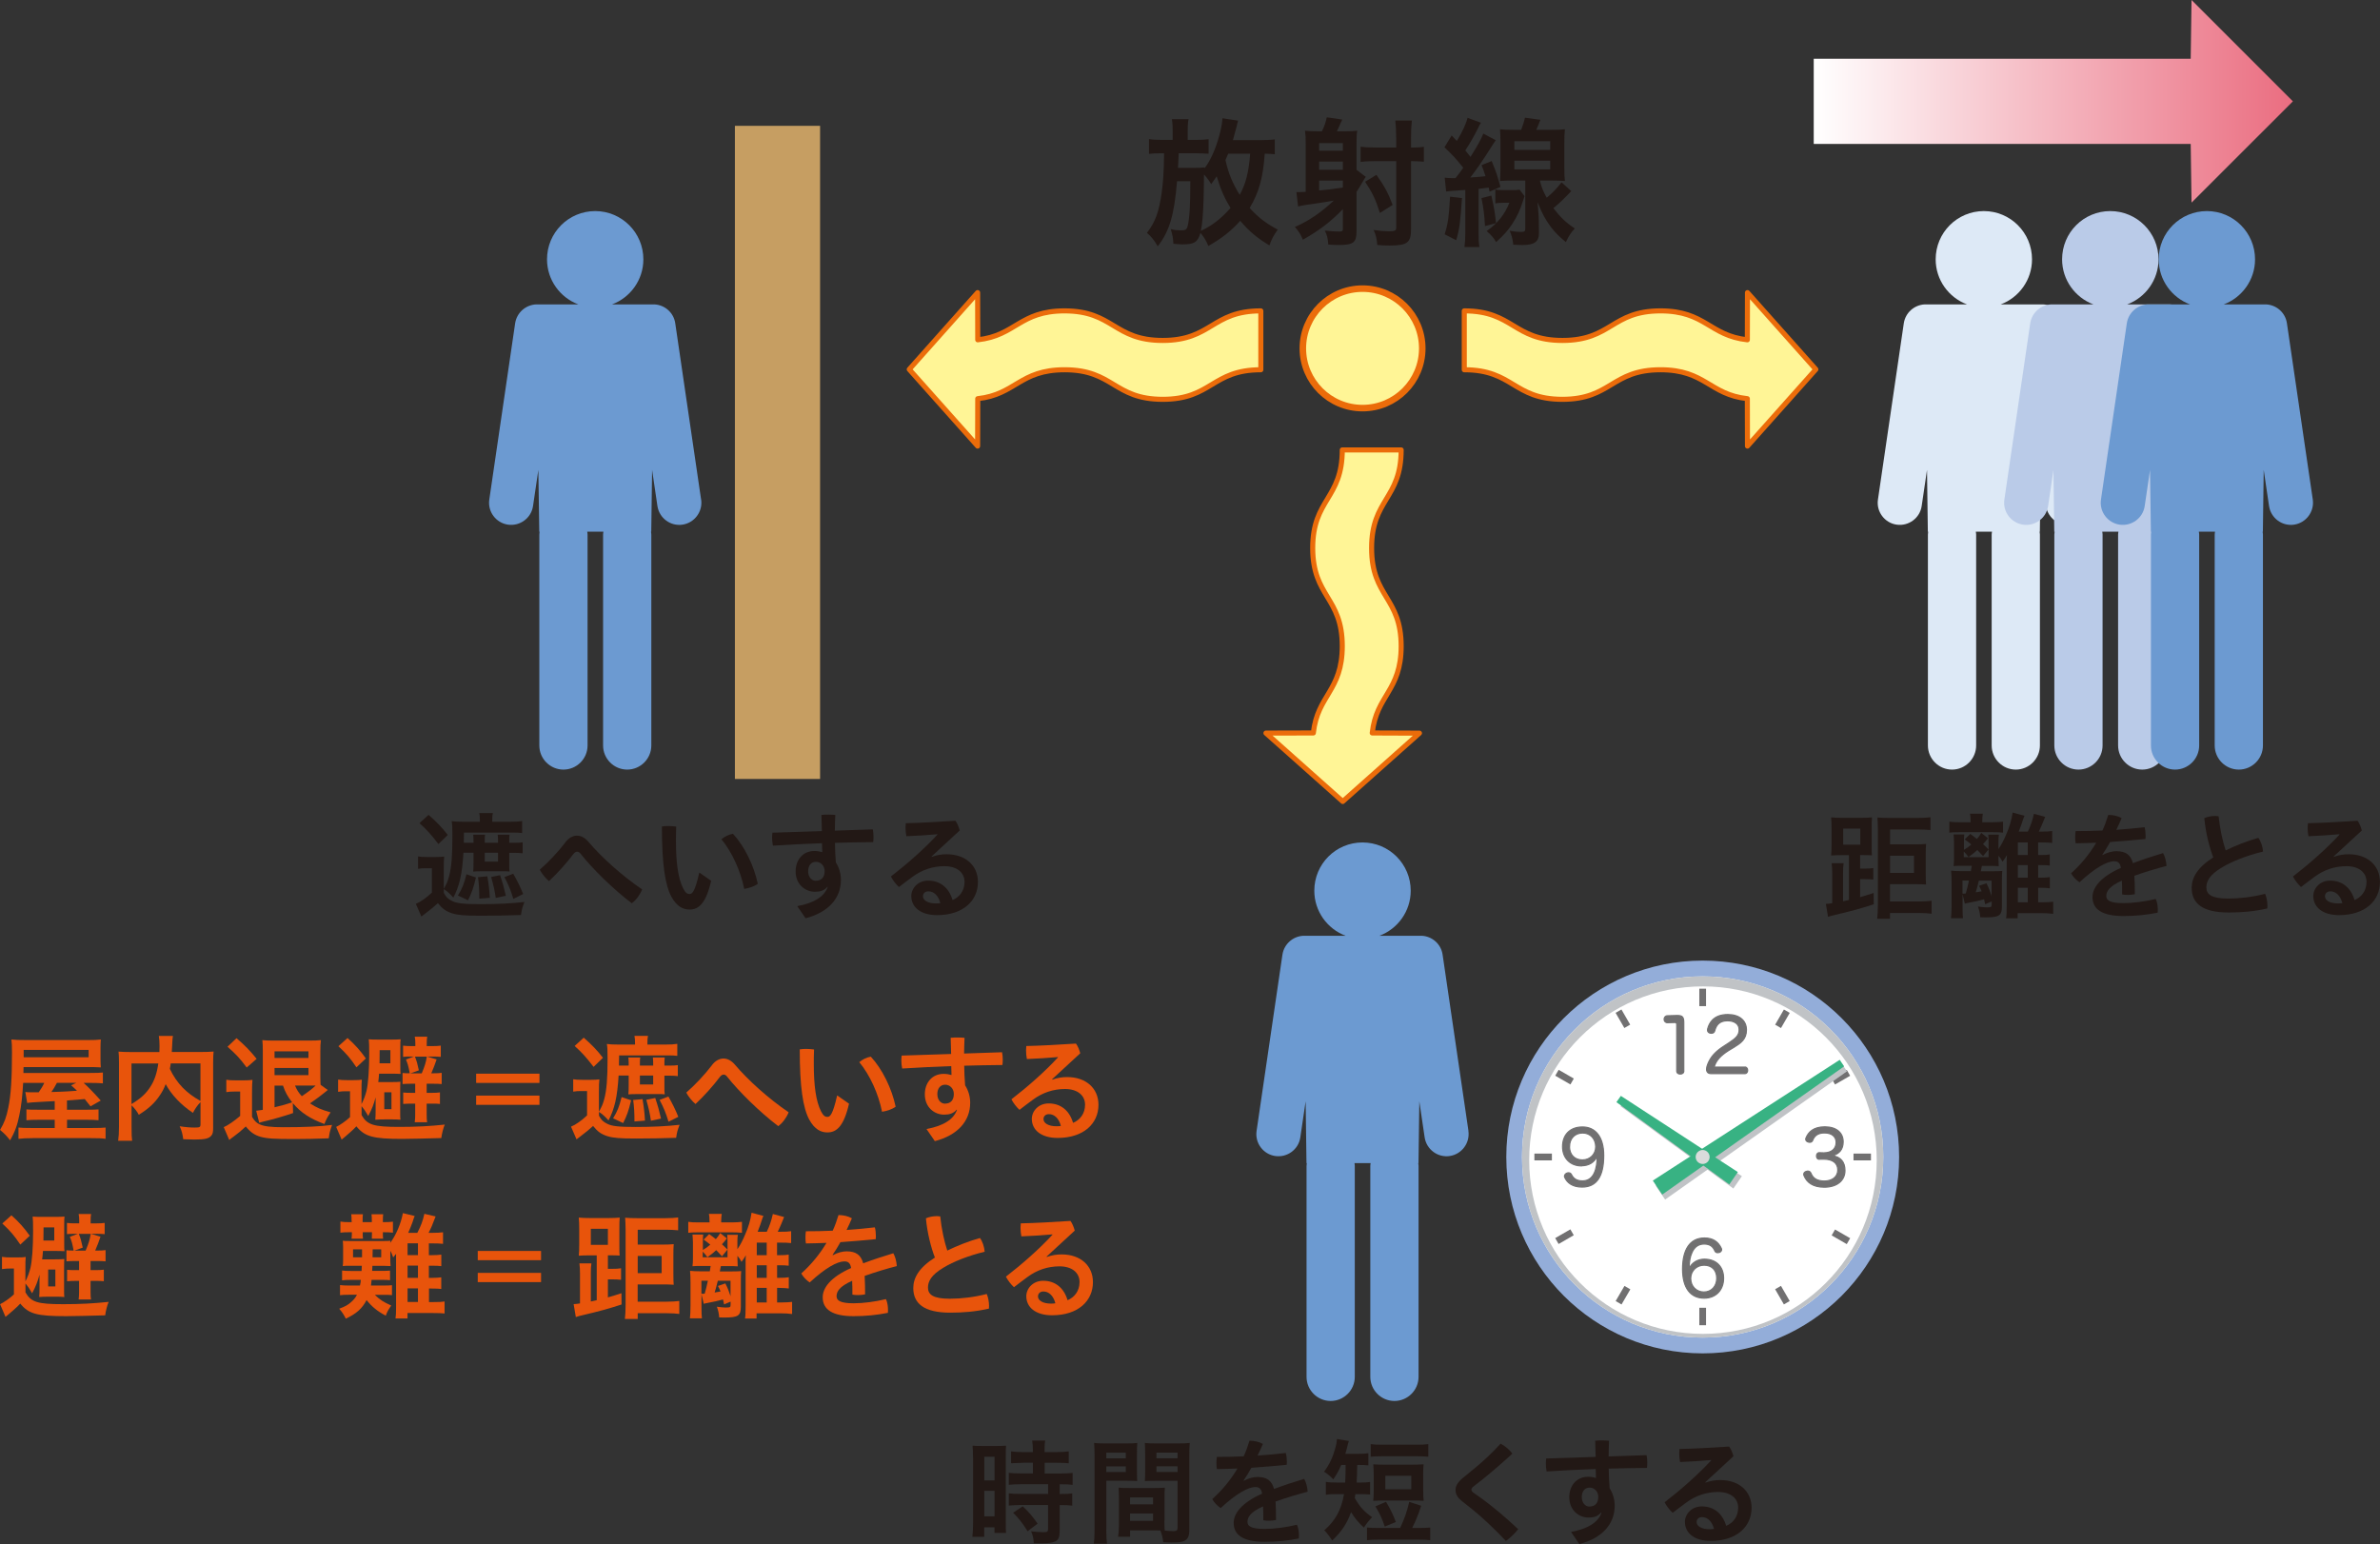 <?xml version="1.0" encoding="UTF-8"?>
<svg xmlns="http://www.w3.org/2000/svg" width="371.04" height="240.75" xmlns:xlink="http://www.w3.org/1999/xlink" viewBox="0 0 371.04 240.75">
  <rect x="0" y="0" width="371.04" height="240.75" fill="#333333" stroke="none"/>
  <defs>
    <style>
      .cls-1 {
        fill: url(#linear-gradient);
      }

      .cls-2 {
        fill: #fff;
      }

      .cls-3 {
        fill: #e8540b;
      }

      .cls-4 {
        fill: #93add9;
      }

      .cls-5 {
        fill: #bacbe8;
      }

      .cls-6 {
        fill: #dde9f6;
      }

      .cls-7 {
        fill: #dadbdb;
      }

      .cls-8 {
        fill: #c69e62;
      }

      .cls-9 {
        fill: #221815;
      }

      .cls-10, .cls-11 {
        fill: #717071;
      }

      .cls-12 {
        fill: #6c9ad1;
      }

      .cls-13 {
        fill: #595757;
      }

      .cls-14 {
        fill: #38b283;
      }

      .cls-15 {
        fill: #c0c3c6;
        mix-blend-mode: multiply;
      }

      .cls-16 {
        stroke-linecap: round;
        stroke-linejoin: round;
        stroke-width: .79px;
      }

      .cls-16, .cls-17 {
        fill: #fff596;
        stroke: #eb6c0a;
      }

      .cls-17 {
        stroke-width: 1.02px;
      }

      .cls-18 {
        isolation: isolate;
      }

      .cls-11 {
        stroke: #717071;
        stroke-miterlimit: 10;
        stroke-width: .18px;
      }
    </style>
    <linearGradient id="linear-gradient" x1="282.76" y1="15.8" x2="357.46" y2="15.8" gradientUnits="userSpaceOnUse">
      <stop offset="0" stop-color="#fff"/>
      <stop offset="1" stop-color="#ea6d80"/>
    </linearGradient>
  </defs>
  <g class="cls-18">
    <g id="_レイヤー_1" data-name="レイヤー 1">
      <path class="cls-12" d="m109.3,77.88l-4.03-27.48c-.24-1.66-1.64-2.87-3.26-2.94h0s-6.59,0-6.59,0c2.85-1.07,4.88-3.81,4.88-7.03,0-4.15-3.36-7.52-7.51-7.52s-7.51,3.36-7.51,7.52c0,3.22,2.03,5.96,4.88,7.03h-6.59c-1.62.08-3.01,1.29-3.26,2.95l-4.03,27.48c-.28,1.87,1.03,3.64,2.91,3.91,1.88.27,3.64-1.03,3.91-2.91l.83-5.63.14,9.64h.05c-.01.15-.04.3-.04.45v32.88c0,2.07,1.69,3.76,3.76,3.76s3.76-1.69,3.76-3.76v-32.88c0-.15-.03-.3-.05-.45h2.52c-.02.15-.05.3-.05.45v32.88c0,2.07,1.69,3.76,3.76,3.76s3.76-1.69,3.76-3.76v-32.88c0-.15-.03-.3-.05-.45h.04l.13-9.64.83,5.63c.28,1.88,2.03,3.19,3.91,2.91h0c1.88-.28,3.18-2.04,2.91-3.91"/>
      <g>
        <path class="cls-6" d="m325.79,77.88l-4.03-27.48c-.24-1.66-1.64-2.87-3.26-2.94h0s-6.59,0-6.59,0c2.85-1.07,4.88-3.81,4.88-7.03,0-4.15-3.36-7.52-7.51-7.52s-7.51,3.36-7.51,7.52c0,3.22,2.03,5.96,4.88,7.03h-6.59c-1.62.08-3.01,1.29-3.26,2.95l-4.03,27.48c-.28,1.87,1.03,3.64,2.91,3.91,1.88.27,3.64-1.03,3.91-2.91l.83-5.63.13,9.64h.05c-.01.15-.04.3-.04.45v32.88c0,2.07,1.69,3.76,3.76,3.76s3.76-1.69,3.76-3.76v-32.88c0-.15-.03-.3-.05-.45h2.52c-.02.15-.05.3-.05.45v32.88c0,2.07,1.69,3.76,3.76,3.76s3.76-1.69,3.76-3.76v-32.88c0-.15-.03-.3-.05-.45h.04l.13-9.64.83,5.63c.28,1.88,2.03,3.19,3.91,2.91h0c1.88-.28,3.19-2.04,2.91-3.91"/>
        <path class="cls-5" d="m345.51,77.88l-4.03-27.48c-.24-1.66-1.64-2.87-3.26-2.94h0s-6.59,0-6.59,0c2.85-1.07,4.88-3.81,4.88-7.03,0-4.15-3.36-7.52-7.52-7.52s-7.51,3.36-7.51,7.52c0,3.22,2.03,5.96,4.88,7.03h-6.59c-1.62.08-3.01,1.29-3.26,2.95l-4.03,27.48c-.28,1.87,1.03,3.64,2.91,3.91,1.88.27,3.64-1.03,3.91-2.91l.83-5.63.13,9.64h.05c-.02.15-.04.3-.04.45v32.88c0,2.07,1.69,3.76,3.76,3.76s3.76-1.69,3.76-3.76v-32.88c0-.15-.03-.3-.05-.45h2.52c-.02.15-.05.3-.05.45v32.88c0,2.07,1.69,3.76,3.76,3.76s3.76-1.69,3.76-3.76v-32.88c0-.15-.03-.3-.05-.45h.04l.13-9.64.83,5.63c.28,1.88,2.04,3.19,3.91,2.91h0c1.88-.28,3.18-2.04,2.91-3.91"/>
        <path class="cls-12" d="m360.56,77.88l-4.03-27.48c-.24-1.66-1.64-2.87-3.26-2.94h0s-6.59,0-6.59,0c2.85-1.07,4.88-3.81,4.88-7.03,0-4.15-3.36-7.52-7.51-7.52s-7.51,3.36-7.51,7.52c0,3.22,2.03,5.96,4.88,7.03h-6.59c-1.62.08-3.01,1.29-3.26,2.95l-4.03,27.48c-.28,1.87,1.03,3.64,2.91,3.91,1.88.27,3.64-1.03,3.91-2.91l.83-5.63.13,9.64h.05c-.01.15-.04.3-.04.45v32.88c0,2.07,1.69,3.76,3.76,3.76s3.76-1.69,3.76-3.76v-32.88c0-.15-.03-.3-.05-.45h2.52c-.02.15-.05.3-.05.45v32.88c0,2.07,1.69,3.76,3.76,3.76s3.76-1.69,3.76-3.76v-32.88c0-.15-.03-.3-.05-.45h.04l.13-9.64.83,5.63c.28,1.88,2.03,3.19,3.91,2.91h0c1.88-.28,3.18-2.04,2.91-3.91"/>
      </g>
      <path class="cls-12" d="m228.93,176.32l-4.03-27.48c-.24-1.66-1.64-2.87-3.26-2.94h0s-6.59,0-6.59,0c2.85-1.07,4.88-3.81,4.88-7.03,0-4.15-3.36-7.52-7.52-7.52s-7.51,3.36-7.51,7.52c0,3.22,2.03,5.96,4.88,7.03h-6.59c-1.62.08-3.01,1.29-3.26,2.95l-4.03,27.48c-.28,1.87,1.03,3.64,2.91,3.91,1.88.27,3.64-1.03,3.91-2.91l.83-5.63.13,9.64h.05c-.02.15-.04.3-.04.45v32.88c0,2.07,1.69,3.76,3.76,3.76s3.76-1.69,3.76-3.76v-32.88c0-.15-.03-.3-.05-.45h2.52c-.02.15-.05.3-.05.45v32.88c0,2.07,1.69,3.76,3.76,3.76s3.76-1.69,3.76-3.76v-32.88c0-.15-.03-.3-.05-.45h.04l.13-9.64.83,5.63c.28,1.88,2.04,3.19,3.91,2.91h0c1.88-.28,3.18-2.04,2.91-3.91"/>
      <g>
        <path class="cls-4" d="m234.83,180.39c0-16.91,13.71-30.62,30.62-30.62s30.62,13.71,30.62,30.62-13.71,30.62-30.62,30.62-30.62-13.71-30.62-30.62Z"/>
        <path class="cls-2" d="m237.28,180.39c0-15.55,12.61-28.16,28.16-28.16s28.16,12.61,28.16,28.16-12.61,28.16-28.16,28.16-28.16-12.61-28.16-28.16Z"/>
        <path class="cls-15" d="m237.28,180.39c0-15.55,12.61-28.16,28.16-28.16s28.16,12.61,28.16,28.16-12.61,28.16-28.16,28.16-28.16-12.61-28.16-28.16Z"/>
        <path class="cls-2" d="m238.4,180.88c0-14.96,12.13-27.09,27.09-27.09s27.09,12.13,27.09,27.09-12.13,27.09-27.09,27.09-27.09-12.12-27.09-27.09Z"/>
        <rect class="cls-10" x="285.63" y="167.42" width="2.72" height="1.06" transform="translate(-45.52 165.53) rotate(-29.92)"/>
        <polygon class="cls-15" points="287.94 167.04 287.26 166.02 266.01 179.76 253.32 171.49 252.64 172.48 264.21 180.92 258.12 184.86 259.59 187.03 266.2 182.36 270.23 185.31 271.56 183.38 268.03 181.08 287.94 167.04"/>
        <polygon class="cls-14" points="252.69 170.86 270.93 182.74 269.6 184.67 252 171.84 252.69 170.86"/>
        <path class="cls-13" d="m266.53,180.39c0-.6-.49-1.09-1.09-1.09s-1.09.49-1.09,1.09.49,1.09,1.09,1.09,1.09-.49,1.09-1.09Z"/>
        <polygon class="cls-14" points="287.5 166.26 259.14 186.25 257.67 184.07 286.81 165.24 287.5 166.26"/>
        <path class="cls-7" d="m266.53,180.39c0-.6-.49-1.09-1.09-1.09-.6,0-1.09.49-1.09,1.09,0,.6.49,1.08,1.09,1.09.6,0,1.09-.49,1.09-1.09Z"/>
        <g>
          <rect class="cls-10" x="264.92" y="154.15" width="1.05" height="2.72"/>
          <rect class="cls-10" x="252.48" y="157.48" width="1.05" height="2.73" transform="translate(-45.52 147.67) rotate(-29.98)"/>
          <rect class="cls-10" x="243.38" y="166.59" width="1.06" height="2.73" transform="translate(-23.41 295.38) rotate(-60.04)"/>
          <rect class="cls-10" x="239.21" y="179.86" width="2.73" height="1.06"/>
          <rect class="cls-10" x="242.54" y="192.29" width="2.73" height="1.06" transform="translate(-63.76 147.94) rotate(-30.03)"/>
          <rect class="cls-10" x="251.65" y="201.4" width="2.73" height="1.06" transform="translate(-48.75 319.09) rotate(-59.81)"/>
          <rect class="cls-10" x="264.92" y="203.9" width="1.05" height="2.72"/>
          <rect class="cls-10" x="277.36" y="200.56" width="1.05" height="2.73" transform="translate(-63.74 166) rotate(-30)"/>
          <rect class="cls-10" x="286.46" y="191.46" width="1.06" height="2.72" transform="translate(-23.46 345.02) rotate(-60.01)"/>
          <rect class="cls-10" x="288.96" y="179.86" width="2.72" height="1.06"/>
          <rect class="cls-10" x="276.52" y="158.32" width="2.73" height="1.05" transform="translate(1.46 320.22) rotate(-60.03)"/>
        </g>
        <g>
          <path class="cls-11" d="m262.51,166.96c0,.34-.24.5-.56.5s-.55-.16-.55-.49v-7.2c0-.25-.06-.35-.3-.35h-.05l-1.09.03h-.02c-.3,0-.51-.24-.51-.52,0-.3.2-.55.51-.56l1.49-.04h.1c.77,0,.97.26.97,1.1v7.51Z"/>
          <path class="cls-11" d="m272.03,166.38c.28,0,.43.21.43.49s-.15.52-.43.52h-5.28c-.44,0-.7-.23-.7-.7,0-.4.26-.99.44-1.32.42-.8,1.11-1.52,2.21-2.23l.8-.52c1.14-.75,1.63-1.2,1.63-2.08s-.72-1.39-1.81-1.39c-1.36,0-1.79.78-2,1.59-.07.25-.28.36-.51.36-.06,0-.12,0-.17-.01-.26-.06-.44-.22-.44-.48,0-.06.01-.12.02-.18.12-.5.37-1.02.77-1.42.52-.51,1.25-.83,2.39-.83,1.76,0,2.89.92,2.89,2.39s-.89,2.06-1.95,2.72l-.77.46c-1.29.81-2.03,1.58-2.31,2.62h4.8Z"/>
        </g>
        <path class="cls-11" d="m265.76,196.33c1.79,0,2.95,1.17,2.95,2.96s-1.16,3.11-3.04,3.11c-2.1,0-3.36-1.57-3.36-4.54s1.12-4.84,3.41-4.84c1.38,0,2.17.64,2.62,1.59.04.08.06.15.06.22,0,.21-.16.37-.35.44-.08.02-.17.04-.27.04-.17,0-.34-.07-.43-.27-.28-.66-.74-1.08-1.68-1.08-.86,0-1.52.45-1.9,1.35-.28.65-.39,1.18-.45,2.47.48-.93,1.33-1.46,2.44-1.46Zm-2.18,3c0,1.22.88,2.11,2.05,2.11s2.01-.87,2.01-2.15-.79-2.03-1.97-2.03-2.09.88-2.09,2.07Z"/>
        <path class="cls-11" d="m246.55,181.78c-1.72,0-2.95-1.18-2.95-3s1.13-3.07,3.11-3.07,3.31,1.5,3.31,4.44c0,3.25-1.1,4.93-3.37,4.93-1.54,0-2.33-.7-2.69-1.47-.05-.07-.06-.15-.06-.22,0-.2.14-.37.34-.47.09-.05.2-.07.3-.07.17,0,.34.08.43.25.28.55.7,1.02,1.74,1.02,1.79,0,2.29-1.91,2.29-3.81-.47.91-1.28,1.45-2.45,1.45Zm-1.87-3.02c0,1.29.82,2.09,2.01,2.09s2.08-.88,2.08-2.05c0-1.23-.82-2.15-2.04-2.15s-2.04.87-2.04,2.11Z"/>
        <path class="cls-11" d="m283.63,180.75c-.29.01-.44-.24-.44-.52s.15-.52.44-.51l.63.02h.09c1.17,0,1.9-.62,1.9-1.62,0-.93-.7-1.48-1.81-1.48-1.03,0-1.57.43-1.85,1.17-.09.21-.26.29-.44.29-.09,0-.19-.02-.27-.05-.22-.07-.37-.22-.37-.43,0-.07.01-.14.05-.21.35-.87,1.13-1.72,2.93-1.72s2.86.92,2.86,2.33c0,1.15-.57,1.89-1.72,2.17,1.35.18,2,.99,2,2.32,0,1.53-1.21,2.59-3.23,2.59-1.75,0-2.73-.74-3.15-1.8-.04-.07-.05-.14-.05-.21,0-.22.16-.4.42-.46.08-.03.16-.04.23-.04.21,0,.37.1.48.34.3.75.89,1.21,2.09,1.21s2.09-.65,2.09-1.72-.79-1.69-2.17-1.69h-.71Z"/>
      </g>
      <rect class="cls-8" x="114.57" y="19.62" width="13.28" height="101.83"/>
      <g>
        <path class="cls-9" d="m69.2,138.56c.45-.81.61-1.19.81-1.93.38-1.4.52-3.21.52-6.37,0-1.19-.02-1.69-.11-2.23.54.07.97.09,1.76.09h2.63v-.18c0-.54-.02-.85-.09-1.17h2.11c-.07.31-.09.61-.09,1.17v.18h2.88c.74,0,1.21-.02,1.78-.11v1.87c-.49-.05-.81-.07-1.4-.07h-7.67l-.02,1.19v.4h1.51v-.4c0-.36-.02-.59-.05-.86h1.85c-.04.27-.05.49-.05.86v.4h2.07v-.4c0-.36-.02-.58-.05-.86h1.85c-.04.27-.05.5-.05.86v.4h.79c.59,0,.92-.02,1.3-.07v1.71c-.43-.05-.74-.07-1.28-.07h-.81v1.58c0,.79,0,1.06.05,1.33-.04,0-.22-.02-.54-.04h-3.82c-.68,0-.97.02-1.31.05.04-.38.05-.77.05-1.37v-1.57h-1.57c-.2,3.35-.63,5.22-1.58,7-.5-.58-.9-.94-1.48-1.33v.59c.34.65.63.94,1.28,1.26.7.38,1.85.5,4.43.5s4.88-.11,6.86-.34c-.34.88-.4,1.1-.54,2.03-1.71.07-4.3.11-6.23.11-2.56,0-3.58-.09-4.47-.36-.99-.32-1.53-.7-2.25-1.6-.65.59-1.04.92-2.02,1.66-.32.25-.4.31-.56.43l-.86-1.98c.72-.29,1.64-.94,2.5-1.75v-3.8h-.95c-.5,0-.76.02-1.21.09v-1.93c.45.07.74.09,1.42.09h1.31c.63,0,.94-.02,1.35-.07-.05.52-.07.86-.07,1.93v3.06Zm-2.38-11.51c1.3,1.15,2,1.87,2.99,3.13l-1.46,1.42c-1.22-1.58-1.75-2.16-2.95-3.26l1.42-1.3Zm7.38,9.76c-.41,1.71-.67,2.41-1.24,3.55l-1.57-.74c.67-1.1.94-1.76,1.33-3.31l1.48.5Zm1.78-.18c.2,1.21.31,2.05.38,3.35l-1.64.13c0-1.37-.05-2.3-.2-3.35l1.46-.13Zm-.41-2.29h2.07v-1.39h-2.07v1.39Zm2.39,2.11c.4,1.19.61,1.94.9,3.21l-1.57.34c-.18-1.19-.32-1.85-.72-3.26l1.39-.29Zm2.05-.23c.61,1.06,1.1,2.05,1.55,3.17l-1.53.76c-.41-1.37-.74-2.16-1.39-3.4l1.37-.52Z"/>
        <path class="cls-9" d="m88.15,131.32c.52-.68,1.15-1.03,1.8-1.03.61,0,1.22.31,1.75.92,2.05,2.43,5.29,5.35,8.41,7.46-.32.81-.94,1.67-1.62,2.16-2.92-2.21-6.16-5.42-7.98-7.72-.16-.22-.36-.32-.54-.32-.2,0-.38.13-.56.34-1.06,1.42-2.54,3.06-3.82,4.25-.52-.43-1.12-1.15-1.44-1.78,1.4-1.22,2.88-2.81,4-4.27Z"/>
        <path class="cls-9" d="m110.87,137.33c-.81,3.53-1.94,4.48-3.37,4.48-.99,0-1.98-.45-2.83-2-.97-1.82-1.48-5.01-1.48-10.95.31-.05.68-.07,1.04-.07.41,0,.83.04,1.19.09-.04.85-.04,1.62-.04,2.23,0,3.44.34,5.83,1.12,7.4.38.74.67.88.99.88.4,0,.83-.25,1.53-3.35l1.84,1.28Zm3.4-7.33c1.8,1.94,3.28,4.97,3.87,7.8-.54.4-1.35.67-2.12.79-.56-2.81-1.89-5.73-3.55-7.74.49-.41,1.17-.76,1.8-.85Z"/>
        <path class="cls-9" d="m128.99,138.27c-.49.58-1.12.77-1.94.77-1.53,0-3.01-1.15-3.01-3.17,0-1.8,1.12-3.19,2.93-3.19.43,0,.83.07,1.22.18-.02-.49-.04-1.03-.04-1.39-2.57.09-5.13.22-7.65.38-.09-.4-.13-.83-.13-1.26,0-.27.02-.52.05-.76,2.54-.09,5.11-.18,7.71-.25-.02-.85-.04-1.67-.07-2.52.34-.04.7-.05,1.08-.05s.74.02,1.08.05c-.04.81-.05,1.64-.07,2.45,2-.07,3.98-.13,5.92-.2.07.36.11.76.11,1.13,0,.31-.02.59-.05.86-1.96.02-3.96.05-5.96.11.02,1.03.05,2.03.14,3.06.5.77.79,1.73.79,2.72,0,2.86-1.96,5.06-5.51,5.98l-1.3-1.89c2.72-.5,4.25-1.55,4.75-2.99l-.07-.04Zm-1.82-.95c.94,0,1.39-.58,1.39-1.51,0-.81-.59-1.44-1.35-1.44s-1.22.59-1.22,1.46c0,.97.59,1.5,1.19,1.5Z"/>
        <path class="cls-9" d="m145.28,133.59c.79-.29,1.53-.4,2.3-.4,2.95,0,4.88,1.76,4.88,4.32,0,2.93-2.3,5.17-6.37,5.17-2.61,0-4.02-1.28-4.02-2.97,0-1.21,1.03-2.41,2.63-2.41,1.89,0,3.24,1.12,3.8,3.03,1.04-.43,1.87-1.4,1.87-2.83s-1.15-2.45-3.12-2.45c-1.82,0-3.51.56-5.01,1.67-.63.47-1.39,1.03-2.09,1.58-.43-.38-.95-1.04-1.26-1.64,2.56-1.98,5.24-4.34,7.26-6.54l-.02-.05c-1.57.14-2.99.23-4.83.31-.09-.47-.13-.92-.13-1.35,0-.23.02-.47.04-.68,2.29-.05,4.92-.2,7.74-.38.29.38.52.95.67,1.51l-4.39,4.05.04.05Zm-.54,5.38c-.52,0-.85.32-.85.77,0,.61.72,1.12,2.03,1.12.27,0,.52-.02.68-.05-.31-1.21-1.04-1.84-1.87-1.84Z"/>
      </g>
      <g>
        <path class="cls-9" d="m288.25,133.33h-1.21c-.65,0-1.03.02-1.57.05.05-.45.07-.95.07-1.82v-2.25c0-.85-.02-1.39-.07-1.87.56.05.99.07,1.71.07h2.93c.76,0,1.19-.02,1.73-.07-.04.43-.05.94-.05,1.78v2.39c0,1.13,0,1.41.04,1.75-.34-.02-.77-.04-1.42-.04h-.42v2.11h.65c.67,0,.99-.02,1.4-.09v1.8c-.49-.05-.77-.07-1.42-.07h-.63v2.81c.74-.22,1.08-.31,2.11-.65l.02,1.76c-2.11.68-3.37,1.03-6.09,1.67-.34.07-.65.16-1.04.29l-.34-2.02c.38-.02.59-.04.99-.11v-4.64c0-.61-.02-1.06-.09-1.6h1.87c-.07.45-.09.85-.09,1.48v4.46c.5-.11.56-.13.92-.2v-7Zm-.9-1.64h2.67v-2.5h-2.67v2.5Zm7.31,8.86h4.5c.77,0,1.42-.04,1.98-.11v2.02c-.58-.07-1.13-.11-1.95-.11h-4.54v.9h-2c.07-.58.11-1.31.11-2.16v-11.81c0-.63-.04-1.42-.07-1.82.47.05,1.1.07,1.84.07h4.48c.87,0,1.4-.04,1.95-.11v2c-.56-.05-1.19-.09-1.89-.09h-4.41v2.32h3.94c.76,0,1.19-.02,1.67-.07-.04.56-.05.97-.05,1.67v2.95c0,.95.02,1.31.05,1.71-.54-.04-1.01-.05-1.64-.05h-3.98v2.68Zm3.73-4.45v-2.68h-3.73v2.68h3.73Z"/>
        <path class="cls-9" d="m307.21,128.02c0-.52-.02-.86-.09-1.15h2c-.05.36-.09.63-.09,1.13v.2h1.66c.59,0,1.13-.04,1.58-.09v1.71c-.49-.05-.95-.07-1.55-.07h-5.31c-.7,0-1.1.02-1.51.07v-1.71c.41.07.83.09,1.57.09h1.75v-.18Zm2.27,12.95c-.07-.34-.09-.45-.16-.76-.68.2-1.67.41-2.48.56-.25.04-.36.07-.52.13l-.36-1.48v1.87c0,1.03.02,1.46.07,1.87h-1.87c.05-.52.09-1.1.09-1.91v-3.75c0-.65-.02-1.15-.07-1.75.47.05.92.07,1.48.07h1.6l.13-.83h-1.44c-.59,0-.85,0-1.39.04.05-.34.07-.72.07-1.3v-2.39c0-.38-.04-.83-.07-1.24h1.67c-.04.32-.05.61-.05,1.03v1.37c.54-.32.72-.47,1.15-.83-.36-.31-.52-.43-1.03-.79l.86-.86c.5.36.61.45,1.04.79.31-.36.4-.49.68-.95l1.04.83c-.34.45-.45.58-.77.92.31.27.45.41.86.83l-.85,1.04c-.45-.49-.59-.65-.9-.96-.41.4-.67.59-1.37,1.1-.29-.4-.47-.59-.74-.86v.88h3.87v-2.5c0-.4-.02-.68-.05-1.01h1.66c-.05.31-.07.58-.07,1.01v1.24c.43-.63.85-1.4,1.22-2.32.54-1.24.79-2.11.99-3.37l1.85.5c-.12.25-.14.31-.25.65-.14.45-.32.97-.65,1.82h1.42c.45-.94.7-1.69.95-2.77l1.75.47q-.11.25-.4.99c-.07.18-.47,1.08-.59,1.31h.27c.95,0,1.33-.02,1.82-.09v1.85c-.45-.05-.94-.07-1.82-.07h-.38v1.96h.34c.74,0,1.1-.02,1.48-.09v1.73c-.38-.05-.85-.07-1.49-.07h-.32v1.96h.34c.68,0,1.08-.02,1.48-.09v1.75c-.36-.05-.88-.09-1.48-.09h-.34v2.27h.65c.72,0,1.24-.04,1.69-.09v1.89c-.45-.07-1.19-.11-1.87-.11h-3.67v.81h-1.8c.07-.43.09-.97.09-1.94v-6.77c0-.56,0-.68.04-1.15-.31.52-.38.63-.69,1.03-.23-.43-.32-.59-.63-.94v.54c0,.4.02.76.04,1.1-.54-.04-.81-.04-1.26-.04h-1.37q-.05.32-.16.83h1.84c.79,0,1.08-.02,1.5-.05-.04.43-.05.85-.05,1.42v4.07c0,1.48-.41,1.75-2.61,1.75-.18,0-.43,0-.77-.02-.04-.61-.14-1.04-.36-1.67.5.07,1.04.13,1.31.13.76,0,.83-.04.83-.45v-.47l-1.01.43Zm-3.38-1.64h.07s.13,0,.29-.02c.2-.67.32-1.19.5-2.02h-1.01v2.04h.14Zm2.41-2.04c-.25,1.03-.34,1.33-.5,1.84.65-.11.67-.11.92-.16-.11-.29-.18-.45-.4-.86l1.15-.4c.41.81.52,1.12.81,2v-2.41h-1.98Zm7.62-5.94h-1.55v1.96h1.55v-1.96Zm-1.55,3.53v1.96h1.55v-1.96h-1.55Zm0,5.8h1.55v-2.27h-1.55v2.27Z"/>
        <path class="cls-9" d="m327.82,133.3c.7-.4,1.53-.59,2.11-.59,1.48,0,2.25.58,2.59,1.87,1.57-.59,3.22-1.13,4.7-1.57.32.56.5,1.31.54,2-1.48.38-3.29.92-5.01,1.53.05.9.07,1.84.07,2.88-.36.07-.72.11-1.1.11-.31,0-.61-.02-.88-.07,0-.85,0-1.51-.04-2.16-2.02.9-2.43,1.71-2.43,2.41,0,.67.59,1.1,2.67,1.1,1.55,0,3.37-.25,5.04-.65.22.47.32,1.08.32,1.69,0,.14,0,.31-.02.45-1.71.34-3.44.52-5.35.52-3.29,0-4.81-1.04-4.81-2.95,0-1.42,1.15-3.1,4.43-4.56-.13-.74-.41-1.03-1.06-1.03-1.08,0-2.93.99-5.4,3.28-.5-.34-1.01-.85-1.31-1.4,1.55-1.39,2.88-3.01,3.92-4.77-1.12.05-2.18.07-3.21.09-.05-.31-.07-.63-.07-.95s.02-.67.07-.95c1.35,0,2.76-.02,4.18-.09.36-.77.65-1.6.9-2.43h.11c.63,0,1.39.16,1.98.5-.25.61-.54,1.22-.83,1.82,1.48-.11,2.95-.23,4.41-.41.11.41.16.88.16,1.37,0,.14,0,.31-.02.47-1.8.18-3.67.34-5.51.47-.41.72-.81,1.4-1.22,1.98l.05.05Z"/>
        <path class="cls-9" d="m352.07,130.63c.41.54.68,1.39.74,2.14-2.52.61-4.86,1.53-6.45,2.5-1.89,1.13-2.39,2.14-2.39,3.08,0,1.08.76,1.75,3.4,1.75,1.75,0,3.76-.23,5.76-.74.23.52.36,1.22.36,1.85,0,.14,0,.29-.02.43-2.07.47-3.93.63-6.05.63-4.11,0-5.74-1.46-5.74-3.84,0-1.58.9-3.19,3.37-4.75-.58-1.48-1.19-3.8-1.4-6.12.49-.22,1.12-.34,1.73-.34.16,0,.34.02.5.04.2,1.96.63,3.91,1.1,5.33,1.55-.76,3.33-1.46,5.1-1.96Z"/>
        <path class="cls-9" d="m363.85,133.59c.79-.29,1.53-.4,2.3-.4,2.95,0,4.88,1.76,4.88,4.32,0,2.93-2.3,5.17-6.37,5.17-2.61,0-4.02-1.28-4.02-2.97,0-1.21,1.03-2.41,2.63-2.41,1.89,0,3.24,1.12,3.8,3.03,1.04-.43,1.87-1.4,1.87-2.83s-1.15-2.45-3.12-2.45c-1.82,0-3.51.56-5,1.67-.63.47-1.39,1.03-2.09,1.58-.43-.38-.95-1.04-1.26-1.64,2.56-1.98,5.24-4.34,7.26-6.54l-.02-.05c-1.57.14-2.99.23-4.83.31-.09-.47-.12-.92-.12-1.35,0-.23.02-.47.04-.68,2.29-.05,4.92-.2,7.74-.38.29.38.52.95.67,1.51l-4.39,4.05.04.05Zm-.54,5.38c-.52,0-.85.32-.85.77,0,.61.72,1.12,2.03,1.12.27,0,.52-.02.68-.05-.31-1.21-1.04-1.84-1.87-1.84Z"/>
      </g>
      <g>
        <path class="cls-9" d="m198.71,24.05c-.46-.04-.66-.07-1.54-.09-.26,3.76-.9,6.05-2.35,8.47,1.39,1.52,2.53,2.38,4.38,3.37-.66.92-.95,1.47-1.3,2.46-1.85-1.1-3.19-2.22-4.55-3.83-1.41,1.58-2.93,2.77-4.97,3.92-.33-.81-.7-1.41-1.23-2.05-.42,1.45-.95,1.8-2.77,1.8-.33,0-.79-.02-1.45-.09-.04-.9-.13-1.36-.42-2.29.51.13,1.08.2,1.47.2.84,0,1.01-.11,1.17-.66.31-1.28.42-3.15.42-7h-2.07c-.44,5.3-1.19,7.81-3.01,10.14-.53-.92-1.03-1.56-1.69-2.09,1.32-1.69,1.89-3.3,2.31-6.29.24-1.78.33-3.19.37-6.12h-.35c-.99,0-1.45.02-2,.09v-2.31c.64.11,1.21.13,2.22.13h1.47v-1.32c0-.84-.02-1.3-.13-1.91h2.6c-.11.59-.13,1.03-.13,1.89v1.34h1.21c.92,0,1.41-.02,2.05-.11v2.27c-.68-.04-1.32-.07-1.98-.07h-2.68c-.04,1.06-.09,1.8-.11,2.27h2.4c1.01,0,1.28,0,1.74-.07v.15c.99-1.36,1.67-2.88,2.31-5.15.29-1.1.46-2.02.48-2.66l2.44.37q-.09.26-.22.88c-.11.42-.42,1.58-.59,2.16h4.2c.95,0,1.74-.04,2.33-.11v2.29Zm-6.87,8.38c-.9-1.45-1.52-2.84-2.16-4.93-.29.4-.42.62-.86,1.21-.29-.51-.59-.92-1.12-1.5-.02,2.05-.04,3.41-.07,4.05-.07,2.18-.2,3.72-.42,4.73,1.67-.75,3.17-1.89,4.62-3.56Zm-.37-8.47c-.22.55-.26.62-.42.99.42,1.98,1.12,3.67,2.22,5.43.95-1.72,1.41-3.54,1.63-6.42h-3.43Z"/>
        <path class="cls-9" d="m209.35,32.61c-1.89,1.96-3.65,3.3-6.23,4.77-.35-.84-.68-1.36-1.25-2,2.11-.9,4.03-2.2,6.07-4.11q-.97.2-4.36.68c-.2.02-.57.09-1.21.24l-.26-2.24h.46c.22,0,.37,0,.99-.04v-7.31c0-1.19-.02-1.47-.11-2.22.62.07,1.06.09,1.89.09h.75c.37-.75.62-1.5.75-2.18l2.42.35q-.09.2-.31.66s-.11.24-.24.55c-.11.22-.15.35-.29.62h1.41c.73,0,1.3-.02,1.76-.09-.09.55-.11,1.14-.11,2.07v4.03l1.45,1.1c-.15.2-.18.2-.37.57-.11.22-.86,1.43-1.08,1.78v6.18c0,1.69-.51,2.09-2.75,2.09-.51,0-1.06-.02-1.65-.07-.07-.97-.18-1.45-.55-2.18.97.11,1.65.15,2.27.15.44,0,.55-.09.55-.37v-3.12Zm0-10.3h-3.7v1.19h3.7v-1.19Zm-3.7,4.16h3.7v-1.28h-3.7v1.28Zm0,3.23q1.41-.11,3.7-.46v-1.08h-3.7v1.54Zm12.01-8.25c0-1.01-.04-1.83-.13-2.66h2.58c-.09.79-.13,1.56-.13,2.68v1.54c.99,0,1.5-.04,2-.13v2.33c-.62-.04-1.14-.09-2-.09v10.65c0,2.05-.59,2.51-3.3,2.51-.7,0-1.28-.02-1.96-.09-.09-1.01-.22-1.54-.57-2.33.88.13,1.74.2,2.31.2.99,0,1.21-.09,1.21-.53v-10.41h-3.26c-.81,0-1.8.04-2.29.13v-2.38c.55.09,1.39.13,2.27.13h3.28v-1.56Zm-2.53,11.75c-.7-2.18-1.19-3.17-2.31-4.86l1.76-1.08c1.23,1.72,1.85,2.86,2.53,4.69l-1.98,1.25Z"/>
        <path class="cls-9" d="m225.24,27.7c.4.04.57.07,1.01.07h.66c.55-.7.73-.92,1.21-1.61-1.19-1.5-1.74-2.07-2.93-3.19l1.12-1.85.81.86c.86-1.43,1.47-2.73,1.67-3.61l2.09.77c-.15.2-.24.4-.48.9-.55,1.1-1.23,2.31-1.96,3.41q.37.46.81,1.01c.99-1.54,1.72-2.88,2-3.63l1.94,1.03c-.29.42-.44.64-.75,1.14-1.3,2.05-2.11,3.23-3.21,4.67,1.25-.09,1.76-.11,2.36-.2-.29-.88-.31-.99-.62-1.72l1.58-.64c.71,1.72.92,2.35,1.37,4.03l-1.7.75q-.07-.29-.13-.64-.88.11-1.58.2v6.8c0,1.12.02,1.61.13,2.27h-2.33c.09-.73.13-1.3.13-2.27v-6.64c-.13.02-.42.04-.86.07q-1.63.09-2.13.18l-.22-2.16Zm2.68,3.17c-.24,3.78-.4,4.86-.9,6.58l-1.8-.92c.51-1.61.66-2.64.84-5.87l1.87.22Zm4.58-.37c.44,1.89.55,2.64.73,4.29l-1.72.46c-.11-1.83-.22-2.77-.55-4.36l1.54-.4Zm1.87,1.12c-.57,0-.86.02-1.25.09v-2.16c.37.07.62.09,1.32.09h1.45c.51,0,.77-.02,1.01-.07l.77,1.01c-.07.22-.09.29-.18.57-.53,1.69-.99,2.64-1.76,3.81-.73,1.08-1.23,1.63-2.49,2.79-.33-.62-.75-1.1-1.47-1.72,1.74-1.23,2.82-2.6,3.54-4.42h-.95Zm5.7-3.45c.24,1.01.51,1.67,1.06,2.66.9-.75,1.54-1.41,2.31-2.4l1.52,1.36c-1.08,1.17-1.87,1.91-2.79,2.66,1.08,1.41,1.96,2.27,3.34,3.17-.59.64-.92,1.12-1.39,2.13-1.04-.86-1.58-1.39-2.29-2.29-.9-1.21-1.39-2.09-2.13-3.94.13,1.32.2,2.24.2,2.9l.02,1.89c.02,1.36-.68,1.89-2.55,1.89h-.15l-.55-.02c-.38,0-.42,0-.75-.02-.11-.97-.26-1.5-.57-2.18.75.13,1.25.18,1.76.18.55,0,.68-.09.68-.51v-7.5h-1.83c-.75,0-1.52.02-2.11.07.04-.53.07-1.25.07-2.07v-3.89c0-.79-.02-1.54-.07-2.11.55.07,1.03.09,2.07.09h1.23c.33-.86.46-1.3.59-1.89l2.4.33c-.26.7-.4,1.03-.64,1.56h2.38c1.08,0,1.56-.02,2.09-.09-.07.66-.09,1.12-.09,2.13v3.89c0,.99.02,1.5.09,2.05-.59-.04-1.32-.07-2.05-.07h-1.85Zm-3.98-4.8h5.59v-1.36h-5.59v1.36Zm0,3.04h5.59v-1.36h-5.59v1.36Z"/>
      </g>
      <g>
        <path class="cls-17" d="m221.73,54.32c0,5.14-4.17,9.31-9.31,9.31s-9.31-4.17-9.31-9.31,4.17-9.32,9.31-9.32,9.31,4.17,9.31,9.32Z"/>
        <path class="cls-16" d="m283.08,57.58l-10.65-11.96-.02,7.36c-5.92-.65-6.53-4.51-13.53-4.51-7.65,0-7.65,4.61-15.3,4.61s-7.65-4.61-15.3-4.61v9.18c7.65,0,7.65,4.61,15.29,4.61s7.65-4.61,15.3-4.61c7.01,0,7.61,3.86,13.54,4.51l.02,7.39,10.66-11.96Z"/>
        <path class="cls-16" d="m209.33,124.96l11.96-10.65-7.36-.03c.65-5.92,4.51-6.53,4.51-13.53,0-7.65-4.61-7.65-4.61-15.3s4.61-7.65,4.61-15.3h-9.18c0,7.64-4.61,7.64-4.61,15.29s4.61,7.65,4.61,15.3c0,7.01-3.86,7.61-4.51,13.54l-7.39.02,11.96,10.65Z"/>
        <path class="cls-16" d="m141.76,57.58l10.65-11.96.02,7.36c5.92-.65,6.53-4.51,13.53-4.51,7.65,0,7.65,4.61,15.3,4.61s7.65-4.61,15.3-4.61v9.18c-7.64,0-7.64,4.61-15.29,4.61s-7.65-4.61-15.3-4.61c-7.01,0-7.61,3.86-13.54,4.51l-.02,7.39-10.66-11.96Z"/>
      </g>
      <g>
        <path class="cls-9" d="m151.69,227.18c0-.79-.02-1.24-.07-1.78.4.04.72.05,1.55.05h2.16c.79,0,1.1-.02,1.51-.05-.04.4-.04.72-.04,1.75v10.1c0,.92,0,1.33.04,1.76h-1.8v-.88h-1.6v1.48h-1.85c.07-.56.11-1.17.11-2.09v-10.34Zm1.76,3.64h1.6v-3.69h-1.6v3.69Zm0,5.6h1.6v-3.98h-1.6v3.98Zm6.07-8.35q-1.48.04-1.89.07v-1.85c.49.07,1.06.11,1.82.11h1.57v-.47c0-.5-.04-.9-.11-1.33h2.03c-.07.4-.09.77-.09,1.31v.49h1.93c.76,0,1.35-.04,1.84-.11v1.85c-.49-.05-1.03-.07-1.82-.07h-1.94v1.67h2.45c.83,0,1.46-.04,1.91-.09v1.86c-.49-.07-.95-.09-1.73-.09h-.29v1.51h.23c.83,0,1.31-.02,1.73-.09v1.91c-.5-.07-.95-.09-1.73-.09h-.23v3.98c0,1.04-.18,1.46-.7,1.69-.45.2-1.06.29-1.96.29h-1.37c-.04-.77-.16-1.3-.43-1.87.43.07,1.35.14,1.98.14.54,0,.67-.09.67-.49v-3.75h-4.23c-.65,0-1.31.04-1.89.09v-1.91c.45.07.99.09,1.93.09h4.2v-1.51h-4.2c-.74,0-1.39.04-1.93.09v-1.86c.45.05,1.1.09,1.94.09h1.82v-1.67h-1.49Zm.68,10.68c-.7-1.17-1.39-2.03-2.25-2.9l1.49-.99c.86.77,1.57,1.6,2.32,2.7l-1.57,1.19Z"/>
        <path class="cls-9" d="m172.47,238.5c0,1.06.04,1.69.11,2.18h-2.05c.07-.52.11-1.1.11-2.18v-11.54c0-.92-.02-1.4-.07-1.98.49.05.94.07,1.8.07h3.13c.9,0,1.31-.02,1.8-.07-.04.58-.05.97-.05,1.66v2.7c0,.79.02,1.21.04,1.57-.45-.02-1.01-.04-1.62-.04h-3.19v7.63Zm0-11.13h3.04v-.88h-3.04v.88Zm0,2.14h3.04v-.88h-3.04v.88Zm9.06,7.6c0,.67.02,1.06.05,1.53.4.04,1.03.09,1.33.09.5,0,.67-.13.67-.47v-7.38h-3.48c-.61,0-1.17.02-1.62.04.04-.49.05-.83.05-1.58v-2.7c0-.61-.02-1.12-.05-1.66.49.05.9.07,1.8.07h3.38c.88,0,1.33-.02,1.82-.07-.05.65-.07,1.1-.07,1.98v11.54c0,1.06-.22,1.51-.86,1.78-.36.16-.88.22-1.98.22-.25,0-.32,0-1.22-.05-.11-.79-.18-1.12-.45-1.82-.52-.02-.85-.02-1.01-.02h-3.71v.99h-1.87c.07-.41.13-1.13.13-1.76v-4.32c0-.61-.02-1.1-.05-1.57.5.04.92.05,1.64.05h3.93c.74,0,1.12-.02,1.64-.05-.04.45-.05.88-.05,1.57v3.6Zm-5.35-2.56h3.58v-1.08h-3.58v1.08Zm0,2.57h3.58v-1.15h-3.58v1.15Zm4.11-9.76h3.29v-.88h-3.29v.88Zm0,2.14h3.29v-.88h-3.29v.88Z"/>
        <path class="cls-9" d="m193.92,230.87c.7-.4,1.53-.59,2.11-.59,1.48,0,2.25.58,2.59,1.87,1.57-.59,3.22-1.13,4.7-1.57.32.56.5,1.31.54,2-1.48.38-3.29.92-5,1.53.05.9.07,1.84.07,2.88-.36.07-.72.11-1.1.11-.31,0-.61-.02-.88-.07,0-.85,0-1.51-.04-2.16-2.02.9-2.43,1.71-2.43,2.41,0,.67.59,1.1,2.67,1.1,1.55,0,3.37-.25,5.04-.65.22.47.32,1.08.32,1.69,0,.14,0,.31-.02.45-1.71.34-3.44.52-5.35.52-3.29,0-4.81-1.04-4.81-2.95,0-1.42,1.15-3.1,4.43-4.56-.12-.74-.41-1.03-1.06-1.03-1.08,0-2.93.99-5.4,3.28-.5-.34-1.01-.85-1.31-1.4,1.55-1.39,2.88-3.01,3.93-4.77-1.12.05-2.18.07-3.21.09-.05-.31-.07-.63-.07-.95s.02-.67.07-.95c1.35,0,2.75-.02,4.18-.09.36-.77.65-1.6.9-2.43h.11c.63,0,1.39.16,1.98.5-.25.61-.54,1.22-.83,1.82,1.48-.11,2.95-.23,4.41-.41.11.41.16.88.16,1.37,0,.14,0,.31-.02.47-1.8.18-3.67.34-5.51.47-.41.72-.81,1.4-1.22,1.98l.05.05Z"/>
        <path class="cls-9" d="m209.1,228.4c-.43.97-.63,1.35-1.24,2.25-.45-.47-.95-.9-1.44-1.19.86-1.17,1.35-2.2,1.76-3.71.18-.63.2-.76.25-1.39l1.86.31c-.07.18-.18.58-.32,1.17-.07.29-.13.49-.23.83h2.02c.74,0,1.13-.02,1.57-.09v1.89c-.45-.05-.94-.07-1.58-.07h-.16c-.02,1.22-.05,2.14-.09,2.75h.61c.68,0,1.04-.02,1.49-.09v1.96c-.47-.05-.85-.07-1.53-.07h-.77c-.04.25-.05.34-.09.61.79,1.39,1.44,2.11,2.7,2.99-.63.67-.88,1.01-1.28,1.62-.92-.85-1.44-1.49-2-2.41-.61,1.75-1.48,3.04-2.94,4.43-.4-.63-.81-1.17-1.24-1.6,1.71-1.44,2.68-3.22,3.08-5.64h-1.1c-.79,0-1.21.02-1.73.11v-2.02c.52.09.9.11,1.75.11h1.26c.04-.58.07-1.49.07-2.75h-.67Zm9.18,9.83c.68-1.46,1.03-2.43,1.42-4.07l1.86.61c-.47,1.46-.83,2.3-1.4,3.46h1.03c.85,0,1.22-.02,1.78-.07v1.98c-.54-.07-.94-.09-1.78-.09h-6.3c-.83,0-1.24.02-1.78.09v-1.98c.58.05.96.07,1.78.07h3.4Zm-4.59-13.07c.52.07.94.09,1.78.09h5.42c.86,0,1.26-.02,1.78-.09v1.96c-.56-.05-.99-.07-1.78-.07h-5.42c-.77,0-1.22.02-1.78.07v-1.96Zm8.19,7.26c0,.74.02,1.06.07,1.58-.52-.04-.97-.05-1.68-.05h-4.5c-.69,0-1.17.02-1.68.05.05-.54.07-.88.07-1.58v-2.49c0-.72-.02-1.08-.07-1.62.49.04.96.05,1.78.05h4.3c.81,0,1.28-.02,1.77-.05-.05.52-.07.86-.07,1.62v2.49Zm-6,5.6c-.4-1.24-.81-2.11-1.46-3.15l1.66-.72c.72,1.22,1.08,1.96,1.53,3.15l-1.73.72Zm.09-5.82h4.05v-2.11h-4.05v2.11Z"/>
        <path class="cls-9" d="m229.91,228.92c1.46-1.21,2.74-2.43,4.03-3.83.68.34,1.37.92,1.84,1.55-1.55,1.42-3.04,2.72-4.72,4.07l-1.44,1.13c-.16.14-.23.29-.23.41,0,.16.09.31.25.43l1.4.99c1.67,1.22,3.69,2.9,5.64,4.75-.47.61-1.22,1.35-1.91,1.84-1.82-1.93-3.6-3.6-5.22-4.92l-1.62-1.28c-.65-.52-1.01-1.04-1.01-1.75,0-.58.27-1.15,1.1-1.85l1.89-1.55Z"/>
        <path class="cls-9" d="m249.6,235.84c-.49.58-1.12.77-1.94.77-1.53,0-3.01-1.15-3.01-3.17,0-1.8,1.12-3.19,2.94-3.19.43,0,.83.07,1.22.18-.02-.49-.04-1.03-.04-1.39-2.57.09-5.13.22-7.65.38-.09-.4-.12-.83-.12-1.26,0-.27.02-.52.05-.76,2.54-.09,5.11-.18,7.71-.25-.02-.85-.04-1.67-.07-2.52.34-.04.7-.05,1.08-.05s.74.02,1.08.05c-.04.81-.05,1.64-.07,2.45,2-.07,3.98-.13,5.92-.2.07.36.11.76.11,1.13,0,.31-.02.59-.05.86-1.96.02-3.96.05-5.96.11.02,1.03.05,2.03.14,3.06.5.77.79,1.73.79,2.72,0,2.86-1.96,5.06-5.51,5.98l-1.3-1.89c2.72-.5,4.25-1.55,4.75-2.99l-.07-.04Zm-1.82-.95c.94,0,1.39-.58,1.39-1.51,0-.81-.59-1.44-1.35-1.44s-1.22.59-1.22,1.46c0,.97.59,1.5,1.19,1.5Z"/>
        <path class="cls-9" d="m265.89,231.16c.79-.29,1.53-.4,2.3-.4,2.95,0,4.88,1.76,4.88,4.32,0,2.93-2.3,5.17-6.38,5.17-2.61,0-4.01-1.28-4.01-2.97,0-1.21,1.03-2.41,2.63-2.41,1.89,0,3.24,1.12,3.8,3.03,1.04-.43,1.87-1.4,1.87-2.83s-1.15-2.45-3.12-2.45c-1.82,0-3.51.56-5,1.67-.63.47-1.39,1.03-2.09,1.58-.43-.38-.95-1.04-1.26-1.64,2.56-1.98,5.24-4.34,7.26-6.54l-.02-.05c-1.57.14-2.99.23-4.83.31-.09-.47-.13-.92-.13-1.35,0-.23.02-.47.04-.68,2.29-.05,4.92-.2,7.74-.38.29.38.52.95.67,1.51l-4.39,4.05.04.05Zm-.54,5.38c-.52,0-.85.32-.85.77,0,.61.72,1.12,2.03,1.12.27,0,.52-.02.68-.05-.31-1.21-1.04-1.84-1.87-1.84Z"/>
      </g>
      <g>
        <path class="cls-3" d="m8.53,171.68q-.09,0-1.37.07c-1.82.09-2.65.16-2.92.22l-.29-1.71c.41.04.45.04.79.04h1.3c.38-.56.61-.92.86-1.46h-3.29c-.13,2.2-.27,3.48-.59,5.01-.32,1.6-.68,2.59-1.44,3.94-.52-.67-.92-1.08-1.57-1.62.67-1.13.99-2,1.28-3.44.41-1.94.58-4.54.58-8.66,0-.9-.02-1.44-.09-2,.61.07,1.21.09,2.32.09h9.69c.9,0,1.39-.02,1.93-.09-.04.56-.05.79-.05,1.4v1.67c0,.61.02.81.05,1.28-.65-.04-1.15-.05-1.89-.05H3.67l-.02.92h10.37c1.08,0,1.53-.02,2.02-.07v1.69c-.56-.05-.94-.07-1.85-.07h-1.15c.68.61,1.48,1.42,2.67,2.75l-1.6.9-.9-1.13q-.94.09-2.77.22v1.44h3.17c1.08,0,1.35-.02,1.75-.05v1.69c-.56-.05-1.01-.07-1.76-.07h-3.15v1.28h3.89c1.22,0,1.67-.02,2.12-.07v1.76c-.58-.09-1.17-.11-2.34-.11H5.11c-1.01,0-1.66.04-2.23.11v-1.76c.45.05.97.07,2.05.07h3.6v-1.28h-2.59c-.79,0-1.28.02-1.82.07v-1.69c.47.04.77.05,1.84.05h2.57v-1.33Zm5.29-6.84v-1.15H3.69v1.15h10.14Zm-4.95,4c-.34.63-.54.97-.86,1.42,1.42-.05,2.3-.07,2.68-.11.14,0,.59-.04,1.31-.09-.31-.31-.47-.45-.92-.85l.81-.38h-3.02Z"/>
        <path class="cls-3" d="m31.25,171.85c-.45.45-.81.97-1.17,1.66-1.84-1.22-3.37-2.83-4.25-4.48-.25.65-.5,1.13-.86,1.67-.81,1.24-1.75,2.12-3.33,3.11-.25-.49-.63-.97-1.13-1.48v3.42c0,1.1.02,1.62.09,2.11h-2.18c.09-.61.13-1.28.13-2.14v-10.07c0-.72-.02-1.22-.07-1.69.63.05,1.13.07,2.03.07h4.34c.02-.41.02-.67.02-.96,0-.7-.04-1.1-.11-1.55h2.2c-.05.32-.07.49-.09.88q-.02.23-.05.97-.02.38-.04.65h4.5c.95,0,1.4-.02,2.02-.07-.05.47-.07.95-.07,1.71v10.1c0,.74-.05,1.01-.27,1.28-.38.49-1.01.63-2.68.63-.47,0-.99-.02-1.71-.05-.13-.88-.23-1.31-.56-2.02.88.14,1.62.2,2.3.2.86,0,.95-.05.95-.56v-3.4Zm-10.75.29c1.42-.86,2.23-1.6,2.92-2.66.65-.99,1.04-2.12,1.26-3.67h-4.18v6.34Zm6.12-6.34c-.07.43-.07.52-.14.85.5,1.08,1.21,2.12,2,2.93.76.77,1.57,1.39,2.77,2.07v-5.85h-4.63Z"/>
        <path class="cls-3" d="m35.28,168.35c.45.07.74.09,1.42.09h1.31c.54,0,.94-.02,1.35-.07-.05.52-.07.95-.07,1.93v3.83c.41.67.7.95,1.19,1.17.7.32,1.76.45,3.71.45,3.42,0,5.69-.11,7.58-.36-.34.97-.38,1.13-.52,2.09-1.76.07-3.8.11-5.31.11-3.29,0-4.34-.07-5.37-.36-.9-.27-1.55-.72-2.25-1.6-.77.72-1.1.99-2,1.66-.31.22-.38.27-.58.45l-.86-2c.61-.25,1.66-.97,2.56-1.75v-3.8h-.95c-.5,0-.77.02-1.21.09v-1.93Zm1.6-6.48c1.39,1.21,2.09,1.93,3.13,3.22l-1.55,1.35c-1.06-1.42-1.64-2.05-2.99-3.24l1.4-1.33Zm14.22,8.07q-.13.09-.41.34c-.54.45-1.51,1.17-2.36,1.75.99.65,1.75.99,3.21,1.4-.49.74-.65,1.03-.97,1.82-2.25-.85-3.66-1.76-4.92-3.26l.04,1.55c-1.58.54-3.1.97-4.79,1.37-.18.04-.27.07-.49.14l-.47-1.87c.36-.04.59-.07,1.03-.14v-9.2c0-.68-.02-1.24-.07-1.67.47.05.92.07,1.69.07h5.73c.79,0,1.24-.02,1.71-.07-.07.49-.09,1.03-.09,1.8v3.78c0,.7.02,1.04.04,1.39l1.13.81Zm-3.01-4.99v-1.03h-5.29v1.03h5.29Zm-5.29,2.68h5.29v-1.12h-5.29v1.12Zm0,1.62v3.39c1.53-.38,1.73-.43,2.74-.77-.68-.88-1.08-1.6-1.42-2.61h-1.31Zm3.19,0c.29.68.56,1.12,1.06,1.66.9-.59,1.66-1.17,2.16-1.66h-3.22Z"/>
        <path class="cls-3" d="m56.36,172.15c.4-.81.59-1.33.79-2.12.25-1.06.41-3.22.41-5.74,0-1.33-.02-1.78-.07-2.25.34.04.83.05,1.64.05h1.82c.77,0,1.13-.02,1.51-.05-.05.29-.05.61-.05,1.28v2.86c0,.65,0,1.01.04,1.26-.38-.02-.68-.04-1.35-.04h-2c-.05.63-.07.9-.13,1.31h2c.79,0,1.12-.02,1.46-.05q-.04.29-.04,1.37v3.22c0,.9,0,1.01.04,1.33-.38-.04-.85-.05-1.37-.05h-1.06c-.54,0-1.1.02-1.49.05.04-.43.05-.86.05-1.48v-2c-.31,1.13-.56,1.78-1.15,2.9-.5-.86-.63-1.03-1.04-1.53v1.39c.88,1.53,1.87,1.84,5.89,1.84,2.63,0,4.74-.11,7.08-.36q-.16.36-.32.97t-.22,1.13c-1.67.05-5.04.13-6.09.13-4.57,0-5.85-.36-7.15-1.96-.36.38-.54.56-1.08,1.03q-.13.13-.68.59c-.2.16-.25.2-.54.45l-.85-1.98c.52-.22,1.66-1.03,2.16-1.53v-4.03h-.67c-.49,0-.59.02-1.19.09v-1.91c.52.07.7.09,1.4.09h.97c.63,0,1.01-.02,1.33-.07-.05.54-.05.83-.05,1.93v1.89Zm-.79-5.74c-.99-1.46-1.53-2.09-2.81-3.29l1.42-1.28c1.19,1.06,1.96,1.93,2.86,3.19l-1.48,1.39Zm5.29-.63v-2.05h-1.67l-.02,2.05h1.69Zm-.95,7.15h1.12v-2.63h-1.12v2.63Zm4.09-3.96c-.49,0-.77.02-1.24.05v-1.73c.32.04.49.05,1.12.05-.23-1.22-.32-1.48-.59-2.14l1.24-.47h-.54c-.59,0-.68,0-1.15.05v-1.75c.41.05.65.07,1.26.07h.65v-.45c0-.4-.02-.67-.09-1.01h1.94c-.05.31-.07.54-.07,1.03v.43h.97c.52,0,.83-.02,1.22-.07v1.75c-.41-.04-.72-.05-1.22-.05h-.92l1.49.45c-.23.7-.54,1.49-.83,2.16h.4c.56,0,.85-.02,1.22-.07v1.75c-.49-.04-.74-.05-1.31-.05h-1.03v1.42h.85c.54,0,.86-.02,1.22-.07v1.8c-.47-.05-.63-.05-1.26-.05h-.81v1.73c0,.56.02.83.07,1.17h-1.93c.05-.38.07-.74.07-1.17v-1.73h-.63c-.47,0-.72.02-1.24.05v-1.78c.45.04.67.05,1.26.05h.61v-1.42h-.74Zm1.75-1.62c.5-1.21.65-1.71.79-2.61h-1.85c.31.81.36,1.01.61,2.14l-1.31.47h1.76Z"/>
        <path class="cls-3" d="m84.1,168.84h-9.87v-1.44h9.87v1.44Zm0,3.42h-9.87v-1.44h9.87v1.44Z"/>
        <path class="cls-3" d="m93.39,173.3c.45-.81.61-1.19.81-1.93.38-1.4.52-3.21.52-6.37,0-1.19-.02-1.69-.11-2.23.54.07.97.09,1.76.09h2.63v-.18c0-.54-.02-.85-.09-1.17h2.11c-.07.31-.09.61-.09,1.17v.18h2.88c.74,0,1.21-.02,1.78-.11v1.87c-.49-.05-.81-.07-1.4-.07h-7.67l-.02,1.19v.4h1.51v-.4c0-.36-.02-.59-.05-.86h1.85c-.04.27-.05.49-.05.86v.4h2.07v-.4c0-.36-.02-.58-.05-.86h1.85c-.04.27-.05.5-.05.86v.4h.79c.59,0,.92-.02,1.3-.07v1.71c-.43-.05-.74-.07-1.28-.07h-.81v1.58c0,.79,0,1.06.05,1.33-.04,0-.22-.02-.54-.04h-3.82c-.68,0-.97.02-1.31.05.04-.38.05-.77.05-1.37v-1.57h-1.57c-.2,3.35-.63,5.22-1.58,7-.5-.58-.9-.94-1.48-1.33v.59c.34.65.63.94,1.28,1.26.7.38,1.85.5,4.43.5s4.88-.11,6.86-.34c-.34.88-.4,1.1-.54,2.03-1.71.07-4.3.11-6.23.11-2.56,0-3.58-.09-4.47-.36-.99-.32-1.53-.7-2.25-1.6-.65.59-1.04.92-2.02,1.66-.32.25-.4.31-.56.43l-.86-1.98c.72-.29,1.64-.94,2.5-1.75v-3.8h-.95c-.5,0-.76.02-1.21.09v-1.93c.45.07.74.09,1.42.09h1.31c.63,0,.94-.02,1.35-.07-.05.52-.07.86-.07,1.93v3.06Zm-2.38-11.51c1.3,1.15,2,1.87,2.99,3.13l-1.46,1.42c-1.22-1.58-1.75-2.16-2.95-3.26l1.42-1.3Zm7.38,9.76c-.41,1.71-.67,2.41-1.24,3.55l-1.57-.74c.67-1.1.94-1.76,1.33-3.31l1.48.5Zm1.78-.18c.2,1.21.31,2.05.38,3.35l-1.64.13c0-1.37-.05-2.3-.2-3.35l1.46-.13Zm-.41-2.29h2.07v-1.39h-2.07v1.39Zm2.39,2.11c.4,1.19.61,1.94.9,3.21l-1.57.34c-.18-1.19-.32-1.85-.72-3.26l1.39-.29Zm2.05-.23c.61,1.06,1.1,2.05,1.55,3.17l-1.53.76c-.41-1.37-.74-2.16-1.39-3.4l1.37-.52Z"/>
        <path class="cls-3" d="m110.99,166.07c.52-.68,1.15-1.03,1.8-1.03.61,0,1.22.31,1.75.92,2.05,2.43,5.29,5.35,8.41,7.46-.32.81-.94,1.67-1.62,2.16-2.92-2.21-6.16-5.42-7.98-7.72-.16-.22-.36-.32-.54-.32-.2,0-.38.13-.56.34-1.06,1.42-2.54,3.06-3.82,4.25-.52-.43-1.12-1.15-1.44-1.78,1.4-1.22,2.88-2.81,4-4.27Z"/>
        <path class="cls-3" d="m132.36,172.08c-.81,3.53-1.94,4.48-3.37,4.48-.99,0-1.98-.45-2.83-2-.97-1.82-1.48-5.01-1.48-10.95.31-.05.68-.07,1.04-.07.41,0,.83.04,1.19.09-.04.85-.04,1.62-.04,2.23,0,3.44.34,5.83,1.12,7.4.38.74.67.88.99.88.4,0,.83-.25,1.53-3.35l1.84,1.28Zm3.4-7.33c1.8,1.94,3.28,4.97,3.87,7.8-.54.4-1.35.67-2.12.79-.56-2.81-1.89-5.73-3.55-7.74.49-.41,1.17-.76,1.8-.85Z"/>
        <path class="cls-3" d="m149.13,173.02c-.49.58-1.12.77-1.94.77-1.53,0-3.01-1.15-3.01-3.17,0-1.8,1.12-3.19,2.94-3.19.43,0,.83.07,1.22.18-.02-.49-.04-1.03-.04-1.39-2.57.09-5.13.22-7.65.38-.09-.4-.13-.83-.13-1.26,0-.27.02-.52.05-.76,2.54-.09,5.11-.18,7.71-.25-.02-.85-.04-1.67-.07-2.52.34-.04.7-.05,1.08-.05s.74.02,1.08.05c-.04.81-.05,1.64-.07,2.45,2-.07,3.98-.13,5.92-.2.07.36.11.76.11,1.13,0,.31-.02.59-.05.86-1.96.02-3.96.05-5.96.11.02,1.03.05,2.03.14,3.06.5.77.79,1.73.79,2.72,0,2.86-1.96,5.06-5.51,5.98l-1.3-1.89c2.72-.5,4.25-1.55,4.75-2.99l-.07-.04Zm-1.82-.95c.94,0,1.39-.58,1.39-1.51,0-.81-.59-1.44-1.35-1.44s-1.22.59-1.22,1.46c0,.97.59,1.5,1.19,1.5Z"/>
        <path class="cls-3" d="m164.07,168.33c.79-.29,1.53-.4,2.3-.4,2.95,0,4.88,1.76,4.88,4.32,0,2.93-2.3,5.17-6.37,5.17-2.61,0-4.02-1.28-4.02-2.97,0-1.21,1.03-2.41,2.63-2.41,1.89,0,3.24,1.12,3.8,3.03,1.04-.43,1.87-1.4,1.87-2.83s-1.15-2.45-3.12-2.45c-1.82,0-3.51.56-5.01,1.67-.63.47-1.39,1.03-2.09,1.58-.43-.38-.95-1.04-1.26-1.64,2.56-1.98,5.24-4.34,7.26-6.54l-.02-.05c-1.57.14-2.99.23-4.83.31-.09-.47-.13-.92-.13-1.35,0-.23.02-.47.04-.68,2.29-.05,4.92-.2,7.74-.38.29.38.52.95.67,1.51l-4.39,4.05.04.05Zm-.54,5.38c-.52,0-.85.32-.85.77,0,.61.72,1.12,2.03,1.12.27,0,.52-.02.68-.05-.31-1.21-1.04-1.84-1.87-1.84Z"/>
        <path class="cls-3" d="m3.96,199.79c.4-.81.59-1.33.79-2.12.25-1.06.41-3.22.41-5.74,0-1.33-.02-1.78-.07-2.25.34.04.83.05,1.64.05h1.82c.77,0,1.13-.02,1.51-.05-.05.29-.05.61-.05,1.28v2.86c0,.65,0,1.01.04,1.26-.38-.02-.68-.04-1.35-.04h-2c-.05.63-.07.9-.13,1.31h2c.79,0,1.12-.02,1.46-.05q-.04.29-.04,1.37v3.22c0,.9,0,1.01.04,1.33-.38-.04-.85-.05-1.37-.05h-1.06c-.54,0-1.1.02-1.49.05.04-.43.05-.86.05-1.48v-2c-.31,1.13-.56,1.78-1.15,2.9-.5-.86-.63-1.03-1.04-1.53v1.39c.88,1.53,1.87,1.84,5.89,1.84,2.63,0,4.74-.11,7.08-.36q-.16.36-.32.97t-.22,1.13c-1.67.05-5.04.13-6.09.13-4.57,0-5.85-.36-7.15-1.96-.36.38-.54.56-1.08,1.03q-.13.13-.68.59c-.2.16-.25.2-.54.45l-.85-1.98c.52-.22,1.66-1.03,2.16-1.53v-4.03h-.67c-.49,0-.59.02-1.19.09v-1.91c.52.07.7.09,1.4.09h.97c.63,0,1.01-.02,1.33-.07-.05.54-.05.83-.05,1.93v1.89Zm-.79-5.74c-.99-1.46-1.53-2.09-2.81-3.29l1.42-1.28c1.19,1.06,1.96,1.93,2.86,3.19l-1.48,1.39Zm5.29-.63v-2.05h-1.67l-.02,2.05h1.69Zm-.95,7.15h1.12v-2.63h-1.12v2.63Zm4.09-3.96c-.49,0-.77.02-1.24.05v-1.73c.32.04.49.05,1.12.05-.23-1.22-.32-1.48-.59-2.14l1.24-.47h-.54c-.59,0-.68,0-1.15.05v-1.75c.41.05.65.07,1.26.07h.65v-.45c0-.4-.02-.67-.09-1.01h1.94c-.05.31-.07.54-.07,1.03v.43h.97c.52,0,.83-.02,1.22-.07v1.75c-.41-.04-.72-.05-1.22-.05h-.92l1.49.45c-.23.7-.54,1.49-.83,2.16h.4c.56,0,.85-.02,1.22-.07v1.75c-.49-.04-.74-.05-1.31-.05h-1.03v1.42h.85c.54,0,.86-.02,1.22-.07v1.8c-.47-.05-.63-.05-1.26-.05h-.81v1.73c0,.56.02.83.07,1.17h-1.93c.05-.38.07-.74.07-1.17v-1.73h-.63c-.47,0-.72.02-1.24.05v-1.78c.45.04.67.05,1.26.05h.61v-1.42h-.74Zm1.75-1.62c.5-1.21.65-1.71.79-2.61h-1.85c.31.81.36,1.01.61,2.14l-1.31.47h1.76Z"/>
        <path class="cls-3" d="m66.89,199.24h.41c.72,0,1.15-.04,1.49-.09v1.82c-.36-.05-.81-.07-1.51-.07h-.4v2.11h.7c.95,0,1.3-.02,1.73-.09v1.87c-.49-.05-.94-.07-1.76-.07h-4.02v.85h-1.87c.07-.47.09-.85.09-1.78v-8.3c-.18.23-.22.27-.45.56-.16-.49-.25-.67-.45-1.04v1.6q.02.59.04.79-.23-.02-1.08-.04h-1.75c0,.09-.02.36-.04.79h1.57c.65,0,.86-.02,1.22-.05v1.5c-.43-.04-.61-.05-1.22-.05h-1.66c-.04.41-.05.5-.09.88h2.03c.67,0,.88-.02,1.24-.05v1.55c-.34-.04-.63-.05-1.26-.05h-1.42c.77.74,1.33,1.12,2.57,1.67-.45.63-.65.99-.86,1.58-1.28-.67-2.14-1.37-2.99-2.43-.7,1.33-1.57,2.11-3.24,2.9-.25-.54-.63-1.12-1.03-1.55.99-.38,1.35-.58,1.85-1.03.43-.38.68-.67.92-1.15h-1.31c-.58,0-.94.02-1.33.07v-1.58c.38.05.72.07,1.33.07h1.78c.07-.31.11-.54.14-.88h-1.58c-.59,0-.99.02-1.35.07v-1.53c.38.05.72.07,1.35.07h1.69q.02-.34.04-.81h-1.85c-.63,0-.79,0-1.12.05.04-.32.05-.58.05-.92v-2.11c0-.34-.02-.59-.05-.92.31.04.43.04,1.13.04h5.29c.5,0,.68,0,1.01-.04-.02.18-.02.22-.04.34.9-1.19,1.69-3.03,1.98-4.65l1.84.45c-.11.25-.13.31-.34.97-.16.45-.4,1.03-.67,1.66h1.42c.58-1.12.86-1.87,1.1-2.97l1.75.41c-.49,1.31-.68,1.76-1.1,2.56h.5c.81,0,1.3-.04,1.76-.09v1.8c-.43-.05-.99-.07-1.76-.07h-.45v1.84h.43c.74,0,1.17-.04,1.51-.09v1.8c-.34-.05-.81-.07-1.49-.07h-.45v1.91Zm-12.08-8.88c0-.43,0-.74-.05-1.04h1.82c-.04.25-.05.5-.05,1.03v.2h1.44v-.2c0-.49-.02-.74-.05-1.03h1.82c-.04.27-.05.52-.05,1.01v.22c.77,0,1.12-.02,1.57-.07v1.71c-.36-.05-.88-.07-1.57-.07,0,.54,0,.76.04,1.01h-1.76c.02-.25.02-.36.02-1.01h-1.44c0,.61,0,.7.04,1.01h-1.78c.04-.34.04-.47.05-1.01h-.31c-.72,0-1.1.02-1.48.07v-1.73c.36.07.77.09,1.49.09h.27v-.18Zm.23,4.43v1.24h1.4v-1.24h-1.4Zm3.04,1.24h1.35v-1.24h-1.33l-.02,1.24Zm7.08-2.18h-1.62v1.84h1.62v-1.84Zm-1.62,3.47v1.91h1.62v-1.91h-1.62Zm0,5.67h1.62v-2.11h-1.62v2.11Z"/>
        <path class="cls-3" d="m84.35,196.48h-9.87v-1.44h9.87v1.44Zm0,3.42h-9.87v-1.44h9.87v1.44Z"/>
        <path class="cls-3" d="m93.01,195.73h-1.21c-.65,0-1.03.02-1.57.05.05-.45.07-.95.07-1.82v-2.25c0-.85-.02-1.39-.07-1.87.56.05.99.07,1.71.07h2.94c.76,0,1.19-.02,1.73-.07-.04.43-.05.94-.05,1.78v2.39c0,1.13,0,1.41.04,1.75-.34-.02-.77-.04-1.42-.04h-.41v2.11h.65c.67,0,.99-.02,1.4-.09v1.8c-.49-.05-.77-.07-1.42-.07h-.63v2.81c.74-.22,1.08-.31,2.11-.65l.02,1.76c-2.11.68-3.37,1.03-6.09,1.67-.34.07-.65.16-1.04.29l-.34-2.02c.38-.02.59-.04.99-.11v-4.64c0-.61-.02-1.06-.09-1.6h1.87c-.07.45-.09.85-.09,1.48v4.46c.5-.11.56-.13.92-.2v-7Zm-.9-1.64h2.66v-2.5h-2.66v2.5Zm7.31,8.86h4.5c.77,0,1.42-.04,1.98-.11v2.02c-.58-.07-1.13-.11-1.94-.11h-4.54v.9h-2c.07-.58.11-1.31.11-2.16v-11.81c0-.63-.04-1.42-.07-1.82.47.05,1.1.07,1.84.07h4.48c.86,0,1.4-.04,1.94-.11v2c-.56-.05-1.19-.09-1.89-.09h-4.41v2.32h3.94c.76,0,1.19-.02,1.67-.07-.04.56-.05.97-.05,1.67v2.95c0,.95.02,1.31.05,1.71-.54-.04-1.01-.05-1.64-.05h-3.98v2.68Zm3.73-4.45v-2.68h-3.73v2.68h3.73Z"/>
        <path class="cls-3" d="m110.61,190.41c0-.52-.02-.86-.09-1.15h2c-.05.36-.09.63-.09,1.13v.2h1.66c.59,0,1.13-.04,1.58-.09v1.71c-.49-.05-.95-.07-1.55-.07h-5.31c-.7,0-1.1.02-1.51.07v-1.71c.41.07.83.09,1.57.09h1.75v-.18Zm2.27,12.95c-.07-.34-.09-.45-.16-.76-.68.2-1.67.41-2.48.56-.25.04-.36.07-.52.13l-.36-1.48v1.87c0,1.03.02,1.46.07,1.87h-1.87c.05-.52.09-1.1.09-1.91v-3.75c0-.65-.02-1.15-.07-1.75.47.05.92.07,1.48.07h1.6l.13-.83h-1.44c-.59,0-.85,0-1.39.04.05-.34.07-.72.07-1.3v-2.39c0-.38-.04-.83-.07-1.24h1.67c-.04.32-.05.61-.05,1.03v1.37c.54-.32.72-.47,1.15-.83-.36-.31-.52-.43-1.03-.79l.86-.86c.5.36.61.45,1.04.79.31-.36.4-.49.68-.95l1.04.83c-.34.45-.45.58-.77.92.31.27.45.41.86.83l-.85,1.04c-.45-.49-.59-.65-.9-.96-.41.4-.67.59-1.37,1.1-.29-.4-.47-.59-.74-.86v.88h3.87v-2.5c0-.4-.02-.68-.05-1.01h1.66c-.05.31-.07.58-.07,1.01v1.24c.43-.63.85-1.4,1.22-2.32.54-1.24.79-2.11.99-3.37l1.85.5c-.13.25-.14.31-.25.65-.14.45-.32.97-.65,1.82h1.42c.45-.94.7-1.69.95-2.77l1.75.47q-.11.25-.4.99c-.07.18-.47,1.08-.59,1.31h.27c.95,0,1.33-.02,1.82-.09v1.85c-.45-.05-.94-.07-1.82-.07h-.38v1.96h.34c.74,0,1.1-.02,1.48-.09v1.73c-.38-.05-.85-.07-1.49-.07h-.32v1.96h.34c.68,0,1.08-.02,1.48-.09v1.75c-.36-.05-.88-.09-1.48-.09h-.34v2.27h.65c.72,0,1.24-.04,1.69-.09v1.89c-.45-.07-1.19-.11-1.87-.11h-3.67v.81h-1.8c.07-.43.09-.97.09-1.94v-6.77c0-.56,0-.68.04-1.15-.31.52-.38.63-.68,1.03-.23-.43-.32-.59-.63-.94v.54c0,.4.02.76.04,1.1-.54-.04-.81-.04-1.26-.04h-1.37q-.05.32-.16.83h1.84c.79,0,1.08-.02,1.49-.05-.04.43-.05.85-.05,1.42v4.07c0,1.48-.41,1.75-2.61,1.75-.18,0-.43,0-.77-.02-.04-.61-.14-1.04-.36-1.67.5.07,1.04.13,1.31.13.76,0,.83-.04.83-.45v-.47l-1.01.43Zm-3.38-1.64h.07s.13,0,.29-.02c.2-.67.32-1.19.5-2.02h-1.01v2.04h.14Zm2.41-2.04c-.25,1.03-.34,1.33-.5,1.84.65-.11.67-.11.92-.16-.11-.29-.18-.45-.4-.86l1.15-.4c.41.81.52,1.12.81,2v-2.41h-1.98Zm7.62-5.94h-1.55v1.96h1.55v-1.96Zm-1.55,3.53v1.96h1.55v-1.96h-1.55Zm0,5.8h1.55v-2.27h-1.55v2.27Z"/>
        <path class="cls-3" d="m129.87,195.69c.7-.4,1.53-.59,2.11-.59,1.48,0,2.25.58,2.59,1.87,1.57-.59,3.22-1.13,4.7-1.57.32.56.5,1.31.54,2-1.48.38-3.29.92-5.01,1.53.05.9.07,1.84.07,2.88-.36.07-.72.11-1.1.11-.31,0-.61-.02-.88-.07,0-.85,0-1.51-.04-2.16-2.02.9-2.43,1.71-2.43,2.41,0,.67.59,1.1,2.66,1.1,1.55,0,3.37-.25,5.04-.65.22.47.32,1.08.32,1.69,0,.14,0,.31-.02.45-1.71.34-3.44.52-5.35.52-3.29,0-4.81-1.04-4.81-2.95,0-1.42,1.15-3.1,4.43-4.56-.13-.74-.41-1.03-1.06-1.03-1.08,0-2.93.99-5.4,3.28-.5-.34-1.01-.85-1.31-1.4,1.55-1.39,2.88-3.01,3.93-4.77-1.12.05-2.18.07-3.21.09-.05-.31-.07-.63-.07-.95s.02-.67.07-.95c1.35,0,2.75-.02,4.18-.09.36-.77.65-1.6.9-2.43h.11c.63,0,1.39.16,1.98.5-.25.61-.54,1.22-.83,1.82,1.48-.11,2.95-.23,4.41-.41.11.41.16.88.16,1.37,0,.14,0,.31-.02.47-1.8.18-3.67.34-5.51.47-.41.72-.81,1.4-1.22,1.98l.05.05Z"/>
        <path class="cls-3" d="m152.77,193.02c.41.54.68,1.39.74,2.14-2.52.61-4.86,1.53-6.45,2.5-1.89,1.13-2.39,2.14-2.39,3.08,0,1.08.76,1.75,3.4,1.75,1.75,0,3.76-.23,5.76-.74.23.52.36,1.22.36,1.85,0,.14,0,.29-.02.43-2.07.47-3.93.63-6.05.63-4.11,0-5.74-1.46-5.74-3.84,0-1.58.9-3.19,3.37-4.75-.58-1.48-1.19-3.8-1.4-6.12.49-.22,1.12-.34,1.73-.34.16,0,.34.02.5.04.2,1.96.63,3.91,1.1,5.33,1.55-.76,3.33-1.46,5.1-1.96Z"/>
        <path class="cls-3" d="m163.21,195.98c.79-.29,1.53-.4,2.3-.4,2.95,0,4.88,1.76,4.88,4.32,0,2.93-2.3,5.17-6.37,5.17-2.61,0-4.02-1.28-4.02-2.97,0-1.21,1.03-2.41,2.63-2.41,1.89,0,3.24,1.12,3.8,3.03,1.04-.43,1.87-1.4,1.87-2.83s-1.15-2.45-3.12-2.45c-1.82,0-3.51.56-5.01,1.67-.63.47-1.39,1.03-2.09,1.58-.43-.38-.95-1.04-1.26-1.64,2.56-1.98,5.24-4.34,7.26-6.54l-.02-.05c-1.57.14-2.99.23-4.83.31-.09-.47-.13-.92-.13-1.35,0-.23.02-.47.04-.68,2.29-.05,4.92-.2,7.74-.38.29.38.52.95.67,1.51l-4.39,4.05.04.05Zm-.54,5.38c-.52,0-.85.32-.85.77,0,.61.72,1.12,2.03,1.12.27,0,.52-.02.68-.05-.31-1.21-1.04-1.84-1.87-1.84Z"/>
      </g>
      <polygon class="cls-1" points="357.46 15.8 341.66 0 341.53 9.16 282.76 9.16 282.76 22.44 341.53 22.44 341.66 31.59 357.46 15.8"/>
    </g>
  </g>
</svg>